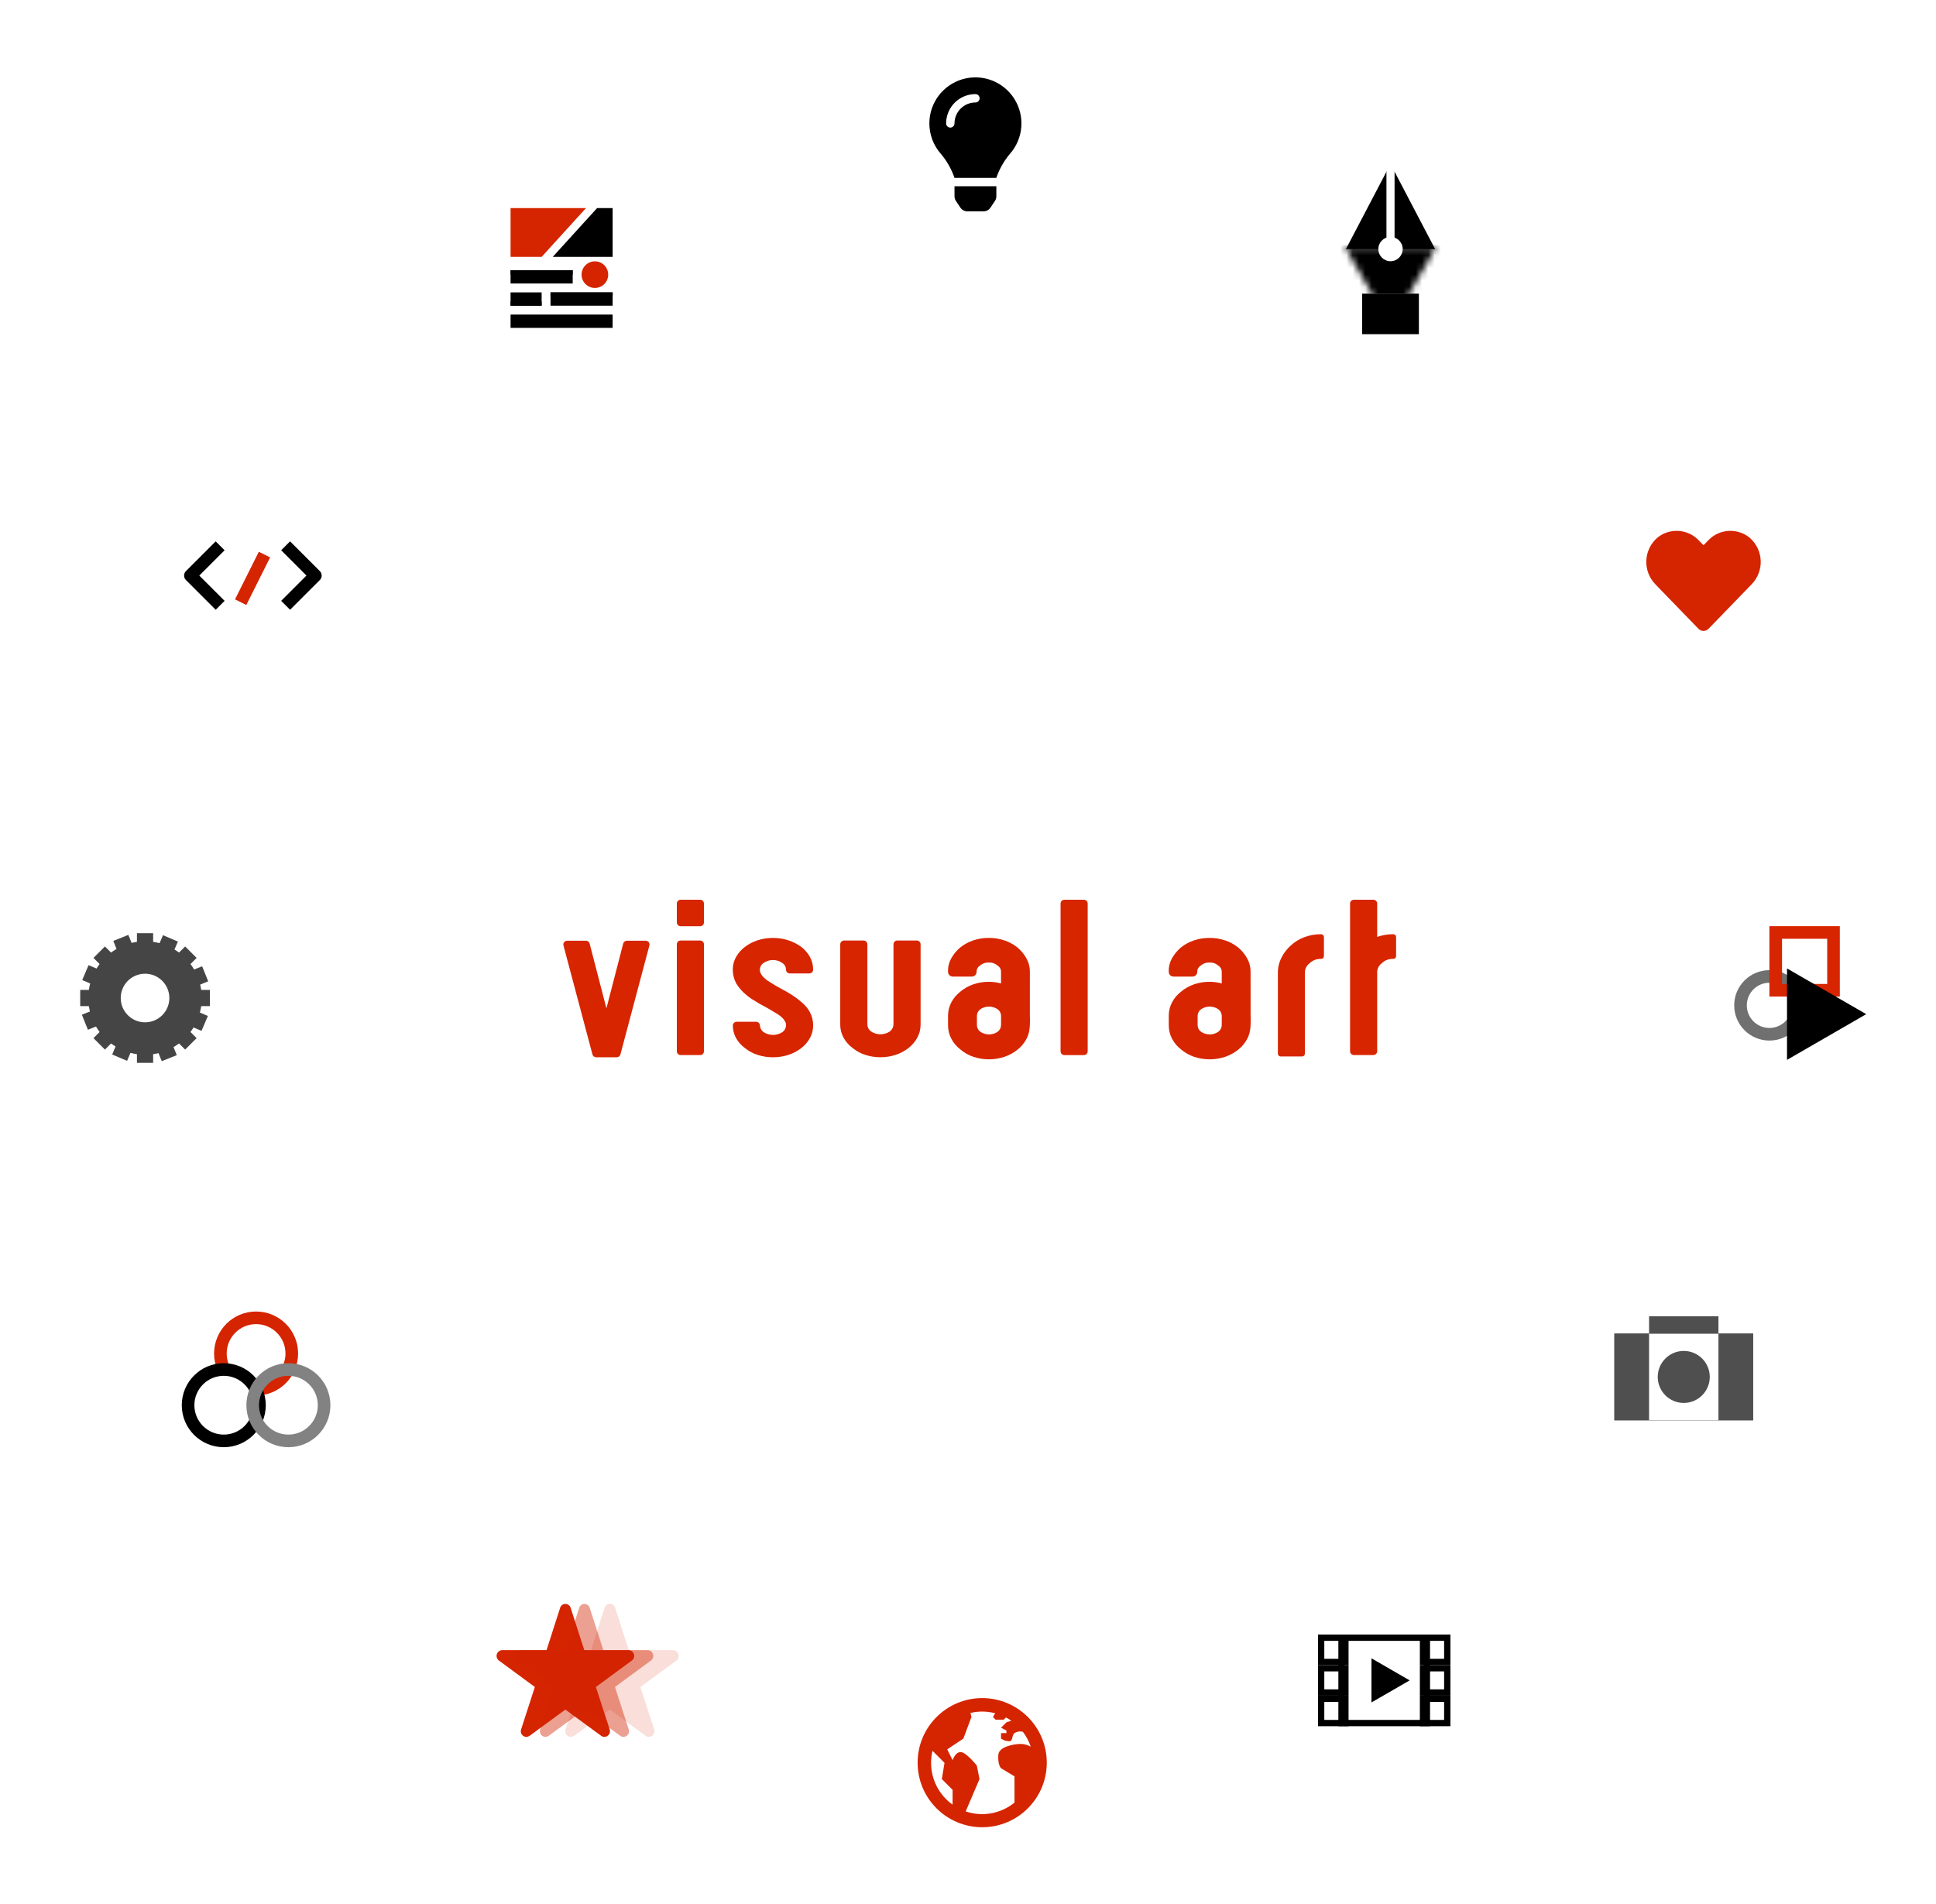 <svg width="307" height="302" viewBox="0 0 307 302" fill="none" xmlns="http://www.w3.org/2000/svg">
<g filter="url(#filter0_d_68_16239)">
<circle cx="154.503" cy="154.371" r="86.5" fill="white"/>
</g>
<path d="M163.295 162.855C163.296 162.865 163.296 162.875 163.295 162.885C163.295 162.874 163.295 162.866 163.295 162.855ZM163.31 154.142C163.317 153.38 163.125 152.629 162.753 151.965C162.391 151.326 161.92 150.757 161.361 150.282C160.749 149.789 160.055 149.407 159.312 149.154C158.511 148.88 157.67 148.742 156.824 148.748C155.964 148.741 155.109 148.878 154.294 149.154C153.556 149.405 152.868 149.783 152.26 150.27C151.695 150.749 151.22 151.325 150.855 151.97C150.477 152.643 150.299 153.409 150.34 154.18C150.363 154.579 150.698 154.888 151.098 154.88H154.098C154.508 154.889 154.848 154.563 154.857 154.153C154.842 153.757 155.036 153.382 155.368 153.166L155.43 153.115C155.814 152.785 156.313 152.62 156.818 152.654C157.309 152.624 157.792 152.79 158.163 153.114C158.175 153.126 158.214 153.156 158.227 153.166C158.558 153.382 158.752 153.757 158.737 154.153L158.737 155.966C158.112 155.798 157.468 155.711 156.822 155.707C155.976 155.701 155.135 155.838 154.335 156.113C153.585 156.368 152.89 156.761 152.286 157.274C151.696 157.726 151.211 158.299 150.863 158.955C150.514 159.616 150.333 160.352 150.336 161.1L150.336 162.61C150.333 163.356 150.514 164.092 150.863 164.752C151.217 165.42 151.713 166.002 152.316 166.459C152.912 166.961 153.596 167.348 154.335 167.598C155.949 168.139 157.696 168.139 159.31 167.598C160.063 167.337 160.766 166.948 161.386 166.447C161.962 165.981 162.436 165.403 162.78 164.747C163.07 164.188 163.241 163.575 163.28 162.947C163.285 162.927 163.288 162.907 163.29 162.887C163.331 162.291 163.338 161.692 163.309 161.096L163.31 154.142ZM158.739 162.603C158.725 162.997 158.538 163.366 158.228 163.611C157.821 163.905 157.33 164.06 156.828 164.054C156.315 164.058 155.814 163.895 155.402 163.59C155.104 163.346 154.926 162.986 154.915 162.602V161.09C154.928 160.696 155.115 160.328 155.425 160.085C156.275 159.486 157.411 159.493 158.253 160.103C158.552 160.345 158.73 160.706 158.743 161.091L158.739 162.603Z" fill="#D72500"/>
<path d="M198.309 154.142C198.316 153.38 198.123 152.629 197.751 151.965C197.389 151.326 196.919 150.757 196.36 150.282C195.748 149.789 195.054 149.408 194.311 149.154C193.51 148.88 192.67 148.742 191.824 148.748C190.963 148.74 190.108 148.878 189.293 149.154C188.555 149.405 187.867 149.783 187.259 150.27C186.694 150.749 186.218 151.324 185.853 151.97C185.475 152.643 185.297 153.409 185.338 154.18C185.361 154.579 185.696 154.888 186.096 154.88L189.096 154.88C189.506 154.888 189.845 154.563 189.854 154.153C189.839 153.757 190.033 153.382 190.365 153.166L190.428 153.115C190.812 152.785 191.311 152.62 191.816 152.654C192.307 152.625 192.79 152.79 193.161 153.114C193.173 153.126 193.211 153.156 193.225 153.166C193.556 153.382 193.75 153.757 193.735 154.153V155.966C193.11 155.798 192.467 155.711 191.821 155.707C190.975 155.701 190.134 155.838 189.334 156.113C188.584 156.368 187.889 156.762 187.284 157.274C186.695 157.725 186.21 158.299 185.862 158.955C185.513 159.616 185.333 160.352 185.336 161.1V162.61C185.333 163.356 185.513 164.092 185.862 164.752C186.216 165.419 186.712 166.002 187.315 166.459C187.911 166.961 188.595 167.348 189.334 167.598C190.948 168.139 192.694 168.139 194.308 167.598C195.061 167.337 195.764 166.948 196.384 166.447C196.962 165.982 197.438 165.403 197.784 164.747C198.074 164.188 198.245 163.575 198.284 162.947C198.289 162.927 198.292 162.907 198.294 162.887C198.336 162.291 198.343 161.692 198.314 161.096L198.309 154.142ZM193.737 162.603C193.723 162.998 193.536 163.366 193.225 163.611C192.818 163.905 192.327 164.061 191.825 164.054C191.312 164.058 190.811 163.895 190.399 163.59C190.1 163.347 189.922 162.986 189.911 162.602V161.09C189.925 160.696 190.111 160.328 190.42 160.085C191.27 159.486 192.406 159.494 193.248 160.103C193.547 160.345 193.726 160.706 193.738 161.091L193.737 162.603Z" fill="#D72500"/>
<path d="M111.012 149.158H107.943C107.608 149.154 107.332 149.422 107.327 149.758V166.731C107.332 167.066 107.607 167.335 107.943 167.331H111.012C111.348 167.335 111.624 167.067 111.629 166.731V149.76C111.625 149.423 111.349 149.154 111.012 149.158Z" fill="#D72500"/>
<path d="M111.012 142.694H107.943C107.608 142.69 107.332 142.958 107.327 143.294V146.294C107.332 146.629 107.608 146.898 107.943 146.894L111.012 146.894C111.348 146.898 111.624 146.629 111.629 146.294V143.294C111.624 142.958 111.348 142.69 111.012 142.694Z" fill="#D72500"/>
<path d="M127.199 159.022C126.822 158.684 126.424 158.369 126.007 158.08C125.585 157.789 125.154 157.518 124.725 157.274L123.789 156.769L122.957 156.297C122.936 156.287 121.808 155.586 121.808 155.586C121.529 155.4 121.271 155.185 121.037 154.945C120.872 154.776 120.733 154.582 120.627 154.371C120.619 154.353 120.609 154.334 120.599 154.317C120.52 154.15 120.485 153.966 120.499 153.783C120.496 153.37 120.698 152.983 121.039 152.752C121.951 152.089 123.186 152.089 124.097 152.752C124.44 152.987 124.643 153.378 124.639 153.794C124.643 153.953 124.71 154.105 124.826 154.215C124.941 154.325 125.096 154.384 125.255 154.38H128.328C128.488 154.384 128.642 154.325 128.758 154.215C128.874 154.105 128.941 153.953 128.944 153.794C128.949 153.08 128.771 152.377 128.426 151.753C128.082 151.137 127.616 150.598 127.056 150.168C126.434 149.716 125.745 149.365 125.014 149.127C123.427 148.622 121.721 148.622 120.133 149.127C119.412 149.357 118.736 149.708 118.133 150.166C117.561 150.599 117.08 151.143 116.721 151.766C116.374 152.384 116.194 153.083 116.2 153.793C116.2 154.541 116.383 155.277 116.733 155.938C116.739 155.949 116.745 155.96 116.751 155.973C117.075 156.501 117.467 156.985 117.916 157.412C118.289 157.771 118.692 158.096 119.122 158.383L120.422 159.183L121.36 159.691L122.19 160.162C122.21 160.173 123.35 160.862 123.35 160.862C123.627 161.037 123.883 161.243 124.111 161.478C124.276 161.647 124.414 161.841 124.52 162.053C124.529 162.071 124.538 162.088 124.548 162.105C124.628 162.271 124.663 162.455 124.648 162.639C124.628 163.045 124.429 163.421 124.104 163.666C123.183 164.287 121.976 164.287 121.054 163.666C120.728 163.42 120.528 163.042 120.508 162.635C120.5 162.303 120.224 162.042 119.892 162.051L116.822 162.051C116.491 162.042 116.215 162.303 116.206 162.635C116.204 163.337 116.383 164.029 116.724 164.643C117.078 165.272 117.565 165.816 118.152 166.237C118.744 166.708 119.415 167.069 120.135 167.302C121.724 167.807 123.43 167.807 125.018 167.302C125.754 167.062 126.444 166.699 127.059 166.229C127.62 165.798 128.085 165.257 128.428 164.64C128.77 164.026 128.949 163.334 128.946 162.632C128.947 161.884 128.764 161.148 128.413 160.488C128.097 159.932 127.686 159.436 127.199 159.022Z" fill="#D72500"/>
<path d="M145.368 149.158H142.299C141.963 149.153 141.687 149.422 141.682 149.758L141.682 162.501C141.664 162.915 141.465 163.301 141.138 163.557C140.221 164.193 139.005 164.193 138.087 163.557C137.76 163.301 137.561 162.915 137.543 162.501V149.76C137.538 149.424 137.263 149.156 136.927 149.16L133.856 149.16C133.521 149.156 133.246 149.424 133.241 149.76V162.503C133.239 163.222 133.418 163.929 133.76 164.562C134.112 165.204 134.599 165.761 135.188 166.196C135.776 166.678 136.449 167.048 137.171 167.286C138.758 167.805 140.469 167.805 142.055 167.286C142.794 167.04 143.484 166.668 144.095 166.186C144.658 165.743 145.125 165.19 145.466 164.561C145.808 163.928 145.986 163.22 145.984 162.502L145.984 149.76C145.983 149.598 145.917 149.444 145.801 149.331C145.686 149.218 145.53 149.156 145.368 149.158Z" fill="#D72500"/>
<path d="M102.87 149.423C102.75 149.277 102.572 149.193 102.383 149.194H99.425C99.146 149.189 98.9 149.374 98.825 149.644C98.825 149.644 96.96 156.844 96.163 159.921C95.363 156.842 93.501 149.644 93.501 149.644C93.427 149.374 93.18 149.189 92.901 149.194H89.945C89.757 149.193 89.578 149.277 89.458 149.423C89.342 149.565 89.301 149.755 89.348 149.933L93.948 167.233C94.024 167.5 94.271 167.682 94.548 167.677H97.781C98.059 167.682 98.305 167.5 98.381 167.233L102.981 149.933C103.028 149.755 102.986 149.565 102.87 149.423Z" fill="#D72500"/>
<path d="M171.865 142.694H168.795C168.459 142.69 168.184 142.958 168.179 143.294V166.733C168.184 167.068 168.459 167.336 168.794 167.333L171.865 167.333C172.2 167.337 172.475 167.068 172.48 166.733L172.48 143.296C172.478 143.134 172.413 142.98 172.297 142.867C172.182 142.754 172.026 142.692 171.865 142.694Z" fill="#D72500"/>
<path d="M204.667 149.965V149.96C204.667 149.96 204.668 149.961 204.667 149.965ZM209.498 148.165C208.582 148.156 207.673 148.315 206.815 148.636C206.02 148.934 205.291 149.386 204.67 149.965C204.065 150.505 203.569 151.155 203.206 151.881C202.829 152.628 202.634 153.453 202.639 154.29L202.639 167.11C202.638 167.227 202.685 167.339 202.767 167.421C202.85 167.504 202.962 167.551 203.079 167.551H206.479C206.596 167.551 206.708 167.505 206.791 167.422C206.874 167.339 206.92 167.227 206.92 167.11V154.29C206.906 153.699 207.178 153.137 207.651 152.783C207.663 152.773 207.675 152.762 207.687 152.751C208.172 152.287 208.828 152.044 209.499 152.08C209.742 152.08 209.94 151.882 209.94 151.639L209.94 148.608C209.941 148.49 209.895 148.376 209.812 148.292C209.729 148.208 209.616 148.161 209.498 148.161L209.498 148.165Z" fill="#D72500"/>
<path d="M220.945 148.161C220.074 148.155 219.209 148.3 218.388 148.591L218.388 143.291C218.383 142.955 218.108 142.687 217.772 142.691H214.702C214.366 142.687 214.09 142.955 214.085 143.291V166.73C214.09 167.065 214.366 167.334 214.702 167.33H217.772C218.108 167.334 218.384 167.065 218.388 166.73V153.989C218.453 153.506 218.708 153.07 219.097 152.778C219.11 152.768 219.122 152.757 219.133 152.746C219.619 152.282 220.274 152.039 220.945 152.075C221.062 152.075 221.174 152.028 221.257 151.945C221.34 151.862 221.386 151.75 221.386 151.633L221.386 148.602C221.386 148.358 221.189 148.161 220.945 148.161Z" fill="#D72500"/>
<g filter="url(#filter1_d_68_16239)">
<ellipse cx="155.501" cy="22.371" rx="19.5" ry="20.5" fill="white"/>
</g>
<path d="M151.36 31.127C151.36 31.388 151.438 31.643 151.582 31.861L152.291 32.927C152.537 33.297 152.952 33.52 153.397 33.52L155.959 33.52C156.404 33.52 156.819 33.297 157.065 32.927L157.774 31.861C157.919 31.643 157.996 31.388 157.996 31.127L157.996 29.535H151.358L151.36 31.127ZM147.373 19.573C147.371 21.341 148.013 23.05 149.181 24.379C150.131 25.501 150.866 26.789 151.348 28.179L151.348 28.211H157.999V28.179C158.481 26.789 159.216 25.501 160.166 24.379C162.303 21.937 162.572 18.379 160.827 15.644C159.082 12.909 155.741 11.654 152.627 12.563C149.513 13.473 147.372 16.328 147.373 19.573ZM154.678 16.253C152.845 16.255 151.36 17.74 151.358 19.573C151.358 19.939 151.061 20.237 150.694 20.237C150.327 20.237 150.03 19.939 150.03 19.573C150.033 17.007 152.112 14.927 154.678 14.924C155.045 14.924 155.342 15.221 155.342 15.588C155.342 15.954 155.045 16.252 154.678 16.252V16.253Z" fill="black"/>
<g filter="url(#filter2_d_68_16239)">
<ellipse cx="89" cy="42.373" rx="20" ry="18.5" fill="white"/>
</g>
<path d="M80.963 33H92.926L85.889 40.741H80.963V33Z" fill="#D52400"/>
<path d="M97.148 40.741L87.648 40.741L94.686 33L97.148 33L97.148 40.741Z" fill="black"/>
<rect x="80.963" y="49.889" width="16.185" height="2.111" fill="black"/>
<rect x="80.963" y="42.852" width="9.852" height="0.704" fill="black"/>
<rect x="80.963" y="42.852" width="9.852" height="2.111" fill="black"/>
<rect x="80.963" y="46.37" width="4.926" height="2.111" fill="black"/>
<rect x="80.963" y="47.778" width="4.926" height="0.704" fill="black"/>
<rect x="87.297" y="46.37" width="9.852" height="0.704" fill="black"/>
<rect x="87.297" y="46.37" width="9.852" height="2.111" fill="black"/>
<circle cx="94.334" cy="43.556" r="2.111" fill="#D52400"/>
<g filter="url(#filter3_d_68_16239)">
<ellipse cx="39.998" cy="91.373" rx="20" ry="20.5" fill="white"/>
</g>
<path d="M34.91 86.563L30.191 91.281L34.91 96" stroke="black" stroke-width="2" stroke-linejoin="round"/>
<path d="M45.291 95.999L50.01 91.281L45.291 86.562" stroke="black" stroke-width="2" stroke-linejoin="round"/>
<line x1="41.938" y1="87.953" x2="38.163" y2="95.503" stroke="#D52400" stroke-width="2" stroke-linejoin="round"/>
<g filter="url(#filter4_d_68_16239)">
<ellipse cx="22.999" cy="157.874" rx="21" ry="20" fill="white"/>
</g>
<rect x="12.719" y="156.996" width="20.562" height="2.57" fill="#454545"/>
<rect x="12.982" y="160.929" width="20.562" height="2.57" transform="rotate(-21.931 12.982 160.929)" fill="#454545"/>
<rect x="16.639" y="150.103" width="20.562" height="2.57" transform="rotate(45 16.639 150.103)" fill="#454545"/>
<rect x="14.045" y="153.07" width="20.562" height="2.57" transform="rotate(23.069 14.045 153.07)" fill="#454545"/>
<rect x="21.715" y="168.562" width="20.562" height="2.57" transform="rotate(-90 21.715 168.562)" fill="#454545"/>
<rect x="25.648" y="168.298" width="20.562" height="2.57" transform="rotate(-111.931 25.648 168.298)" fill="#454545"/>
<rect x="14.821" y="164.642" width="20.562" height="2.57" transform="rotate(-45 14.821 164.642)" fill="#454545"/>
<rect x="17.788" y="167.236" width="20.562" height="2.57" transform="rotate(-66.931 17.788 167.236)" fill="#454545"/>
<circle cx="23" cy="158.281" r="8.996" fill="#454545"/>
<circle cx="23" cy="158.281" r="3.855" fill="white"/>
<g filter="url(#filter5_d_68_16239)">
<ellipse cx="39.998" cy="219.367" rx="20" ry="20.5" fill="white"/>
</g>
<circle cx="40.609" cy="214.661" r="5.661" stroke="#D52400" stroke-width="2"/>
<circle cx="35.485" cy="222.859" r="5.661" fill="white" stroke="black" stroke-width="2"/>
<circle cx="45.732" cy="222.859" r="5.661" stroke="#828282" stroke-width="2"/>
<g filter="url(#filter6_d_68_16239)">
<circle cx="92.996" cy="265.872" r="21" fill="white"/>
</g>
<path d="M89.659 254.37C89.263 254.372 88.917 254.639 88.814 255.021L86.668 261.705H79.621C79.231 261.722 78.895 261.983 78.782 262.356C78.67 262.729 78.805 263.132 79.121 263.361C79.261 263.461 84.814 267.547 84.814 267.547C84.814 267.547 82.68 274.147 82.639 274.255C82.605 274.355 82.586 274.46 82.585 274.566C82.58 274.897 82.761 275.203 83.053 275.358C83.346 275.513 83.701 275.49 83.971 275.3L89.656 271.129C89.656 271.129 95.213 275.21 95.341 275.301C95.488 275.404 95.662 275.46 95.841 275.461C96.332 275.457 96.727 275.057 96.724 274.566C96.723 274.46 96.705 274.355 96.671 274.254C96.629 274.155 94.496 267.547 94.496 267.547C94.496 267.547 100.049 263.458 100.189 263.361C100.503 263.134 100.64 262.734 100.53 262.362C100.421 261.99 100.09 261.727 99.703 261.705H92.653L90.499 255.021C90.396 254.641 90.053 254.376 89.659 254.37Z" fill="#D52400"/>
<path opacity="0.43" d="M92.683 254.37C92.287 254.372 91.94 254.639 91.837 255.021L89.691 261.705H82.644C82.255 261.722 81.918 261.983 81.806 262.356C81.693 262.729 81.829 263.132 82.144 263.361C82.285 263.461 87.837 267.547 87.837 267.547C87.837 267.547 85.704 274.147 85.663 274.255C85.628 274.355 85.609 274.46 85.608 274.566C85.603 274.897 85.784 275.203 86.077 275.358C86.369 275.513 86.724 275.49 86.995 275.3L92.679 271.129C92.679 271.129 98.237 275.21 98.365 275.301C98.511 275.404 98.686 275.46 98.865 275.461C99.355 275.457 99.75 275.057 99.748 274.566C99.747 274.46 99.728 274.355 99.694 274.254C99.652 274.155 97.519 267.547 97.519 267.547C97.519 267.547 103.072 263.458 103.213 263.361C103.527 263.134 103.663 262.734 103.554 262.362C103.444 261.99 103.113 261.727 102.726 261.705H95.677L93.522 255.021C93.419 254.641 93.077 254.376 92.683 254.37Z" fill="#D52400"/>
<path opacity="0.15" d="M96.715 254.37C96.319 254.372 95.973 254.639 95.869 255.021L93.723 261.705H86.676C86.287 261.722 85.951 261.983 85.838 262.356C85.725 262.729 85.861 263.132 86.176 263.361C86.317 263.461 91.869 267.547 91.869 267.547C91.869 267.547 89.736 274.147 89.695 274.255C89.66 274.355 89.642 274.46 89.64 274.566C89.635 274.897 89.816 275.203 90.109 275.358C90.401 275.513 90.756 275.49 91.027 275.3L96.711 271.129C96.711 271.129 102.269 275.21 102.397 275.301C102.544 275.404 102.718 275.46 102.897 275.461C103.388 275.457 103.783 275.057 103.78 274.566C103.779 274.46 103.761 274.355 103.726 274.254C103.684 274.155 101.551 267.547 101.551 267.547C101.551 267.547 107.104 263.458 107.245 263.361C107.559 263.134 107.695 262.734 107.586 262.362C107.477 261.99 107.145 261.727 106.758 261.705H99.709L97.554 255.021C97.451 254.641 97.109 254.376 96.715 254.37Z" fill="#D52400"/>
<g filter="url(#filter7_d_68_16239)">
<ellipse cx="155.5" cy="279.374" rx="19.5" ry="20.5" fill="white"/>
</g>
<path d="M145.51 279.579C145.526 285.231 150.118 289.801 155.77 289.791C161.422 289.78 165.997 285.192 165.992 279.54C165.986 273.888 161.403 269.309 155.751 269.309C150.086 269.316 145.501 273.914 145.51 279.579ZM147.644 279.579C147.643 278.935 147.718 278.293 147.87 277.667L149.777 279.579L149.35 282.147L151.057 283.859V286.208C148.913 284.681 147.642 282.21 147.646 279.579H147.644ZM153.886 271.666C154.496 271.519 155.123 271.445 155.751 271.448C156.446 271.448 157.139 271.537 157.812 271.713L157.458 272.304L157.885 272.731H159.165L159.519 272.376C159.814 272.531 160.099 272.706 160.372 272.899L159.591 273.159L158.738 274.015L159.591 274.443V274.87H158.738V275.728C159.116 275.987 159.56 276.135 160.018 276.156C160.697 276.156 160.393 275.218 160.872 274.871C161.186 274.661 161.563 274.566 161.939 274.602L162.217 274.674C162.743 275.369 163.153 276.144 163.433 276.969V277.011C162.917 276.707 162.324 276.558 161.726 276.583C160.995 276.601 160.273 276.746 159.592 277.011C159.592 277.011 158.392 277.362 158.312 278.294C158.18 279.9 158.739 280.433 158.739 280.433L160.872 281.719V285.882C158.705 287.652 155.78 288.181 153.131 287.282L155.324 282.151L154.897 280.01C154.897 280.01 153.203 277.87 152.337 277.87C151.471 277.87 151.057 279.155 151.057 279.155L150.204 277.442L152.765 275.732L154.045 272.308L153.886 271.666Z" fill="#D52400"/>
<g filter="url(#filter8_d_68_16239)">
<ellipse cx="219.995" cy="40.866" rx="21" ry="20" fill="white"/>
</g>
<path d="M220.5 26L227.572 39.5H213.429L220.5 26Z" fill="black"/>
<mask id="mask0_68_16239" style="mask-type:alpha" maskUnits="userSpaceOnUse" x="213" y="39" width="15" height="13">
<path d="M220.499 51.714L213.262 39.179L227.737 39.179L220.499 51.714Z" fill="#D9D9D9"/>
</mask>
<g mask="url(#mask0_68_16239)">
<rect x="212.143" y="38.857" width="16.714" height="7.714" fill="black"/>
</g>
<rect x="219.856" y="26" width="1.286" height="12.857" fill="white"/>
<circle cx="220.5" cy="39.5" r="1.929" fill="white"/>
<rect x="215.999" y="46.571" width="9" height="6.429" fill="black"/>
<g filter="url(#filter9_d_68_16239)">
<ellipse cx="269.496" cy="89.868" rx="20.5" ry="20" fill="white"/>
</g>
<path d="M277.445 85.271C275.458 83.662 272.564 83.873 270.832 85.753L270.132 86.472L269.432 85.753C267.7 83.873 264.805 83.662 262.819 85.271C261.765 86.183 261.131 87.487 261.065 88.88C261 90.272 261.508 91.63 262.472 92.638L269.329 99.719C269.538 99.938 269.828 100.061 270.131 100.061C270.434 100.061 270.724 99.938 270.934 99.719L277.792 92.638C278.757 91.631 279.266 90.272 279.2 88.879C279.135 87.486 278.5 86.182 277.445 85.271Z" fill="#D52400"/>
<g filter="url(#filter10_d_68_16239)">
<ellipse cx="285" cy="156.374" rx="20" ry="18.5" fill="white"/>
</g>
<circle cx="280.583" cy="159.445" r="4.583" stroke="#707070" stroke-width="2"/>
<rect x="281.583" y="147.884" width="9.165" height="9.165" stroke="#D72500" stroke-width="2"/>
<path d="M284.374 166.36L284.374 155.32L293.935 160.84L284.374 166.36Z" fill="black" stroke="black" stroke-width="2"/>
<g filter="url(#filter11_d_68_16239)">
<ellipse cx="266.995" cy="217.871" rx="21" ry="20" fill="white"/>
</g>
<g opacity="0.69">
<path d="M269.839 218.039C269.839 219.611 268.565 220.885 266.993 220.885C265.421 220.885 264.146 219.611 264.146 218.039C264.146 216.467 265.421 215.192 266.993 215.192C268.565 215.192 269.839 216.467 269.839 218.039Z" fill="#828282"/>
<rect x="256" y="211.5" width="22" height="13.75" fill="black"/>
<rect x="256" y="211.5" width="22" height="13.75" fill="black"/>
<rect x="261.5" y="211.5" width="11" height="13.75" fill="white"/>
<rect x="261.5" y="208.75" width="11" height="2.75" fill="black"/>
<circle cx="267" cy="218.375" r="4.125" fill="black"/>
</g>
<g filter="url(#filter12_d_68_16239)">
<ellipse cx="219.495" cy="265.872" rx="20.5" ry="21" fill="white"/>
</g>
<rect x="209.5" y="259.731" width="3.846" height="3.846" stroke="black"/>
<rect x="209.5" y="264.577" width="3.846" height="3.846" stroke="black"/>
<rect x="209.5" y="269.423" width="3.846" height="3.846" stroke="black"/>
<rect x="225.653" y="259.731" width="3.846" height="3.846" stroke="black"/>
<rect x="225.653" y="264.577" width="3.846" height="3.846" stroke="black"/>
<rect x="225.653" y="269.423" width="3.846" height="3.846" stroke="black"/>
<rect x="212.73" y="259.731" width="13.538" height="13.538" stroke="black"/>
<path d="M223.538 266.5L217.48 269.998L217.48 263.003L223.538 266.5Z" fill="black"/>
<defs>
<filter id="filter0_d_68_16239" x="65.003" y="64.871" width="179" height="179" filterUnits="userSpaceOnUse" color-interpolation-filters="sRGB">
<feFlood flood-opacity="0" result="BackgroundImageFix"/>
<feColorMatrix in="SourceAlpha" type="matrix" values="0 0 0 0 0 0 0 0 0 0 0 0 0 0 0 0 0 0 127 0" result="hardAlpha"/>
<feOffset/>
<feGaussianBlur stdDeviation="1.5"/>
<feComposite in2="hardAlpha" operator="out"/>
<feColorMatrix type="matrix" values="0 0 0 0 0 0 0 0 0 0 0 0 0 0 0 0 0 0 0.078 0"/>
<feBlend mode="normal" in2="BackgroundImageFix" result="effect1_dropShadow_68_16239"/>
<feBlend mode="normal" in="SourceGraphic" in2="effect1_dropShadow_68_16239" result="shape"/>
</filter>
<filter id="filter1_d_68_16239" x="134.501" y="0.371" width="42" height="44" filterUnits="userSpaceOnUse" color-interpolation-filters="sRGB">
<feFlood flood-opacity="0" result="BackgroundImageFix"/>
<feColorMatrix in="SourceAlpha" type="matrix" values="0 0 0 0 0 0 0 0 0 0 0 0 0 0 0 0 0 0 127 0" result="hardAlpha"/>
<feOffset/>
<feGaussianBlur stdDeviation="0.75"/>
<feComposite in2="hardAlpha" operator="out"/>
<feColorMatrix type="matrix" values="0 0 0 0 0 0 0 0 0 0 0 0 0 0 0 0 0 0 0.078 0"/>
<feBlend mode="normal" in2="BackgroundImageFix" result="effect1_dropShadow_68_16239"/>
<feBlend mode="normal" in="SourceGraphic" in2="effect1_dropShadow_68_16239" result="shape"/>
</filter>
<filter id="filter2_d_68_16239" x="67.5" y="22.373" width="43" height="40" filterUnits="userSpaceOnUse" color-interpolation-filters="sRGB">
<feFlood flood-opacity="0" result="BackgroundImageFix"/>
<feColorMatrix in="SourceAlpha" type="matrix" values="0 0 0 0 0 0 0 0 0 0 0 0 0 0 0 0 0 0 127 0" result="hardAlpha"/>
<feOffset/>
<feGaussianBlur stdDeviation="0.75"/>
<feComposite in2="hardAlpha" operator="out"/>
<feColorMatrix type="matrix" values="0 0 0 0 0 0 0 0 0 0 0 0 0 0 0 0 0 0 0.078 0"/>
<feBlend mode="normal" in2="BackgroundImageFix" result="effect1_dropShadow_68_16239"/>
<feBlend mode="normal" in="SourceGraphic" in2="effect1_dropShadow_68_16239" result="shape"/>
</filter>
<filter id="filter3_d_68_16239" x="18.498" y="69.373" width="43" height="44" filterUnits="userSpaceOnUse" color-interpolation-filters="sRGB">
<feFlood flood-opacity="0" result="BackgroundImageFix"/>
<feColorMatrix in="SourceAlpha" type="matrix" values="0 0 0 0 0 0 0 0 0 0 0 0 0 0 0 0 0 0 127 0" result="hardAlpha"/>
<feOffset/>
<feGaussianBlur stdDeviation="0.75"/>
<feComposite in2="hardAlpha" operator="out"/>
<feColorMatrix type="matrix" values="0 0 0 0 0 0 0 0 0 0 0 0 0 0 0 0 0 0 0.078 0"/>
<feBlend mode="normal" in2="BackgroundImageFix" result="effect1_dropShadow_68_16239"/>
<feBlend mode="normal" in="SourceGraphic" in2="effect1_dropShadow_68_16239" result="shape"/>
</filter>
<filter id="filter4_d_68_16239" x="0.499" y="136.374" width="45" height="43" filterUnits="userSpaceOnUse" color-interpolation-filters="sRGB">
<feFlood flood-opacity="0" result="BackgroundImageFix"/>
<feColorMatrix in="SourceAlpha" type="matrix" values="0 0 0 0 0 0 0 0 0 0 0 0 0 0 0 0 0 0 127 0" result="hardAlpha"/>
<feOffset/>
<feGaussianBlur stdDeviation="0.75"/>
<feComposite in2="hardAlpha" operator="out"/>
<feColorMatrix type="matrix" values="0 0 0 0 0 0 0 0 0 0 0 0 0 0 0 0 0 0 0.078 0"/>
<feBlend mode="normal" in2="BackgroundImageFix" result="effect1_dropShadow_68_16239"/>
<feBlend mode="normal" in="SourceGraphic" in2="effect1_dropShadow_68_16239" result="shape"/>
</filter>
<filter id="filter5_d_68_16239" x="18.498" y="197.367" width="43" height="44" filterUnits="userSpaceOnUse" color-interpolation-filters="sRGB">
<feFlood flood-opacity="0" result="BackgroundImageFix"/>
<feColorMatrix in="SourceAlpha" type="matrix" values="0 0 0 0 0 0 0 0 0 0 0 0 0 0 0 0 0 0 127 0" result="hardAlpha"/>
<feOffset/>
<feGaussianBlur stdDeviation="0.75"/>
<feComposite in2="hardAlpha" operator="out"/>
<feColorMatrix type="matrix" values="0 0 0 0 0 0 0 0 0 0 0 0 0 0 0 0 0 0 0.078 0"/>
<feBlend mode="normal" in2="BackgroundImageFix" result="effect1_dropShadow_68_16239"/>
<feBlend mode="normal" in="SourceGraphic" in2="effect1_dropShadow_68_16239" result="shape"/>
</filter>
<filter id="filter6_d_68_16239" x="70.496" y="243.372" width="45" height="45" filterUnits="userSpaceOnUse" color-interpolation-filters="sRGB">
<feFlood flood-opacity="0" result="BackgroundImageFix"/>
<feColorMatrix in="SourceAlpha" type="matrix" values="0 0 0 0 0 0 0 0 0 0 0 0 0 0 0 0 0 0 127 0" result="hardAlpha"/>
<feOffset/>
<feGaussianBlur stdDeviation="0.75"/>
<feComposite in2="hardAlpha" operator="out"/>
<feColorMatrix type="matrix" values="0 0 0 0 0 0 0 0 0 0 0 0 0 0 0 0 0 0 0.078 0"/>
<feBlend mode="normal" in2="BackgroundImageFix" result="effect1_dropShadow_68_16239"/>
<feBlend mode="normal" in="SourceGraphic" in2="effect1_dropShadow_68_16239" result="shape"/>
</filter>
<filter id="filter7_d_68_16239" x="134.5" y="257.374" width="42" height="44" filterUnits="userSpaceOnUse" color-interpolation-filters="sRGB">
<feFlood flood-opacity="0" result="BackgroundImageFix"/>
<feColorMatrix in="SourceAlpha" type="matrix" values="0 0 0 0 0 0 0 0 0 0 0 0 0 0 0 0 0 0 127 0" result="hardAlpha"/>
<feOffset/>
<feGaussianBlur stdDeviation="0.75"/>
<feComposite in2="hardAlpha" operator="out"/>
<feColorMatrix type="matrix" values="0 0 0 0 0 0 0 0 0 0 0 0 0 0 0 0 0 0 0.078 0"/>
<feBlend mode="normal" in2="BackgroundImageFix" result="effect1_dropShadow_68_16239"/>
<feBlend mode="normal" in="SourceGraphic" in2="effect1_dropShadow_68_16239" result="shape"/>
</filter>
<filter id="filter8_d_68_16239" x="197.495" y="19.366" width="45" height="43" filterUnits="userSpaceOnUse" color-interpolation-filters="sRGB">
<feFlood flood-opacity="0" result="BackgroundImageFix"/>
<feColorMatrix in="SourceAlpha" type="matrix" values="0 0 0 0 0 0 0 0 0 0 0 0 0 0 0 0 0 0 127 0" result="hardAlpha"/>
<feOffset/>
<feGaussianBlur stdDeviation="0.75"/>
<feComposite in2="hardAlpha" operator="out"/>
<feColorMatrix type="matrix" values="0 0 0 0 0 0 0 0 0 0 0 0 0 0 0 0 0 0 0.078 0"/>
<feBlend mode="normal" in2="BackgroundImageFix" result="effect1_dropShadow_68_16239"/>
<feBlend mode="normal" in="SourceGraphic" in2="effect1_dropShadow_68_16239" result="shape"/>
</filter>
<filter id="filter9_d_68_16239" x="247.496" y="68.368" width="44" height="43" filterUnits="userSpaceOnUse" color-interpolation-filters="sRGB">
<feFlood flood-opacity="0" result="BackgroundImageFix"/>
<feColorMatrix in="SourceAlpha" type="matrix" values="0 0 0 0 0 0 0 0 0 0 0 0 0 0 0 0 0 0 127 0" result="hardAlpha"/>
<feOffset/>
<feGaussianBlur stdDeviation="0.75"/>
<feComposite in2="hardAlpha" operator="out"/>
<feColorMatrix type="matrix" values="0 0 0 0 0 0 0 0 0 0 0 0 0 0 0 0 0 0 0.078 0"/>
<feBlend mode="normal" in2="BackgroundImageFix" result="effect1_dropShadow_68_16239"/>
<feBlend mode="normal" in="SourceGraphic" in2="effect1_dropShadow_68_16239" result="shape"/>
</filter>
<filter id="filter10_d_68_16239" x="263.5" y="136.374" width="43" height="40" filterUnits="userSpaceOnUse" color-interpolation-filters="sRGB">
<feFlood flood-opacity="0" result="BackgroundImageFix"/>
<feColorMatrix in="SourceAlpha" type="matrix" values="0 0 0 0 0 0 0 0 0 0 0 0 0 0 0 0 0 0 127 0" result="hardAlpha"/>
<feOffset/>
<feGaussianBlur stdDeviation="0.75"/>
<feComposite in2="hardAlpha" operator="out"/>
<feColorMatrix type="matrix" values="0 0 0 0 0 0 0 0 0 0 0 0 0 0 0 0 0 0 0.078 0"/>
<feBlend mode="normal" in2="BackgroundImageFix" result="effect1_dropShadow_68_16239"/>
<feBlend mode="normal" in="SourceGraphic" in2="effect1_dropShadow_68_16239" result="shape"/>
</filter>
<filter id="filter11_d_68_16239" x="244.495" y="196.371" width="45" height="43" filterUnits="userSpaceOnUse" color-interpolation-filters="sRGB">
<feFlood flood-opacity="0" result="BackgroundImageFix"/>
<feColorMatrix in="SourceAlpha" type="matrix" values="0 0 0 0 0 0 0 0 0 0 0 0 0 0 0 0 0 0 127 0" result="hardAlpha"/>
<feOffset/>
<feGaussianBlur stdDeviation="0.75"/>
<feComposite in2="hardAlpha" operator="out"/>
<feColorMatrix type="matrix" values="0 0 0 0 0 0 0 0 0 0 0 0 0 0 0 0 0 0 0.078 0"/>
<feBlend mode="normal" in2="BackgroundImageFix" result="effect1_dropShadow_68_16239"/>
<feBlend mode="normal" in="SourceGraphic" in2="effect1_dropShadow_68_16239" result="shape"/>
</filter>
<filter id="filter12_d_68_16239" x="197.495" y="243.372" width="44" height="45" filterUnits="userSpaceOnUse" color-interpolation-filters="sRGB">
<feFlood flood-opacity="0" result="BackgroundImageFix"/>
<feColorMatrix in="SourceAlpha" type="matrix" values="0 0 0 0 0 0 0 0 0 0 0 0 0 0 0 0 0 0 127 0" result="hardAlpha"/>
<feOffset/>
<feGaussianBlur stdDeviation="0.75"/>
<feComposite in2="hardAlpha" operator="out"/>
<feColorMatrix type="matrix" values="0 0 0 0 0 0 0 0 0 0 0 0 0 0 0 0 0 0 0.078 0"/>
<feBlend mode="normal" in2="BackgroundImageFix" result="effect1_dropShadow_68_16239"/>
<feBlend mode="normal" in="SourceGraphic" in2="effect1_dropShadow_68_16239" result="shape"/>
</filter>
</defs>
</svg>
